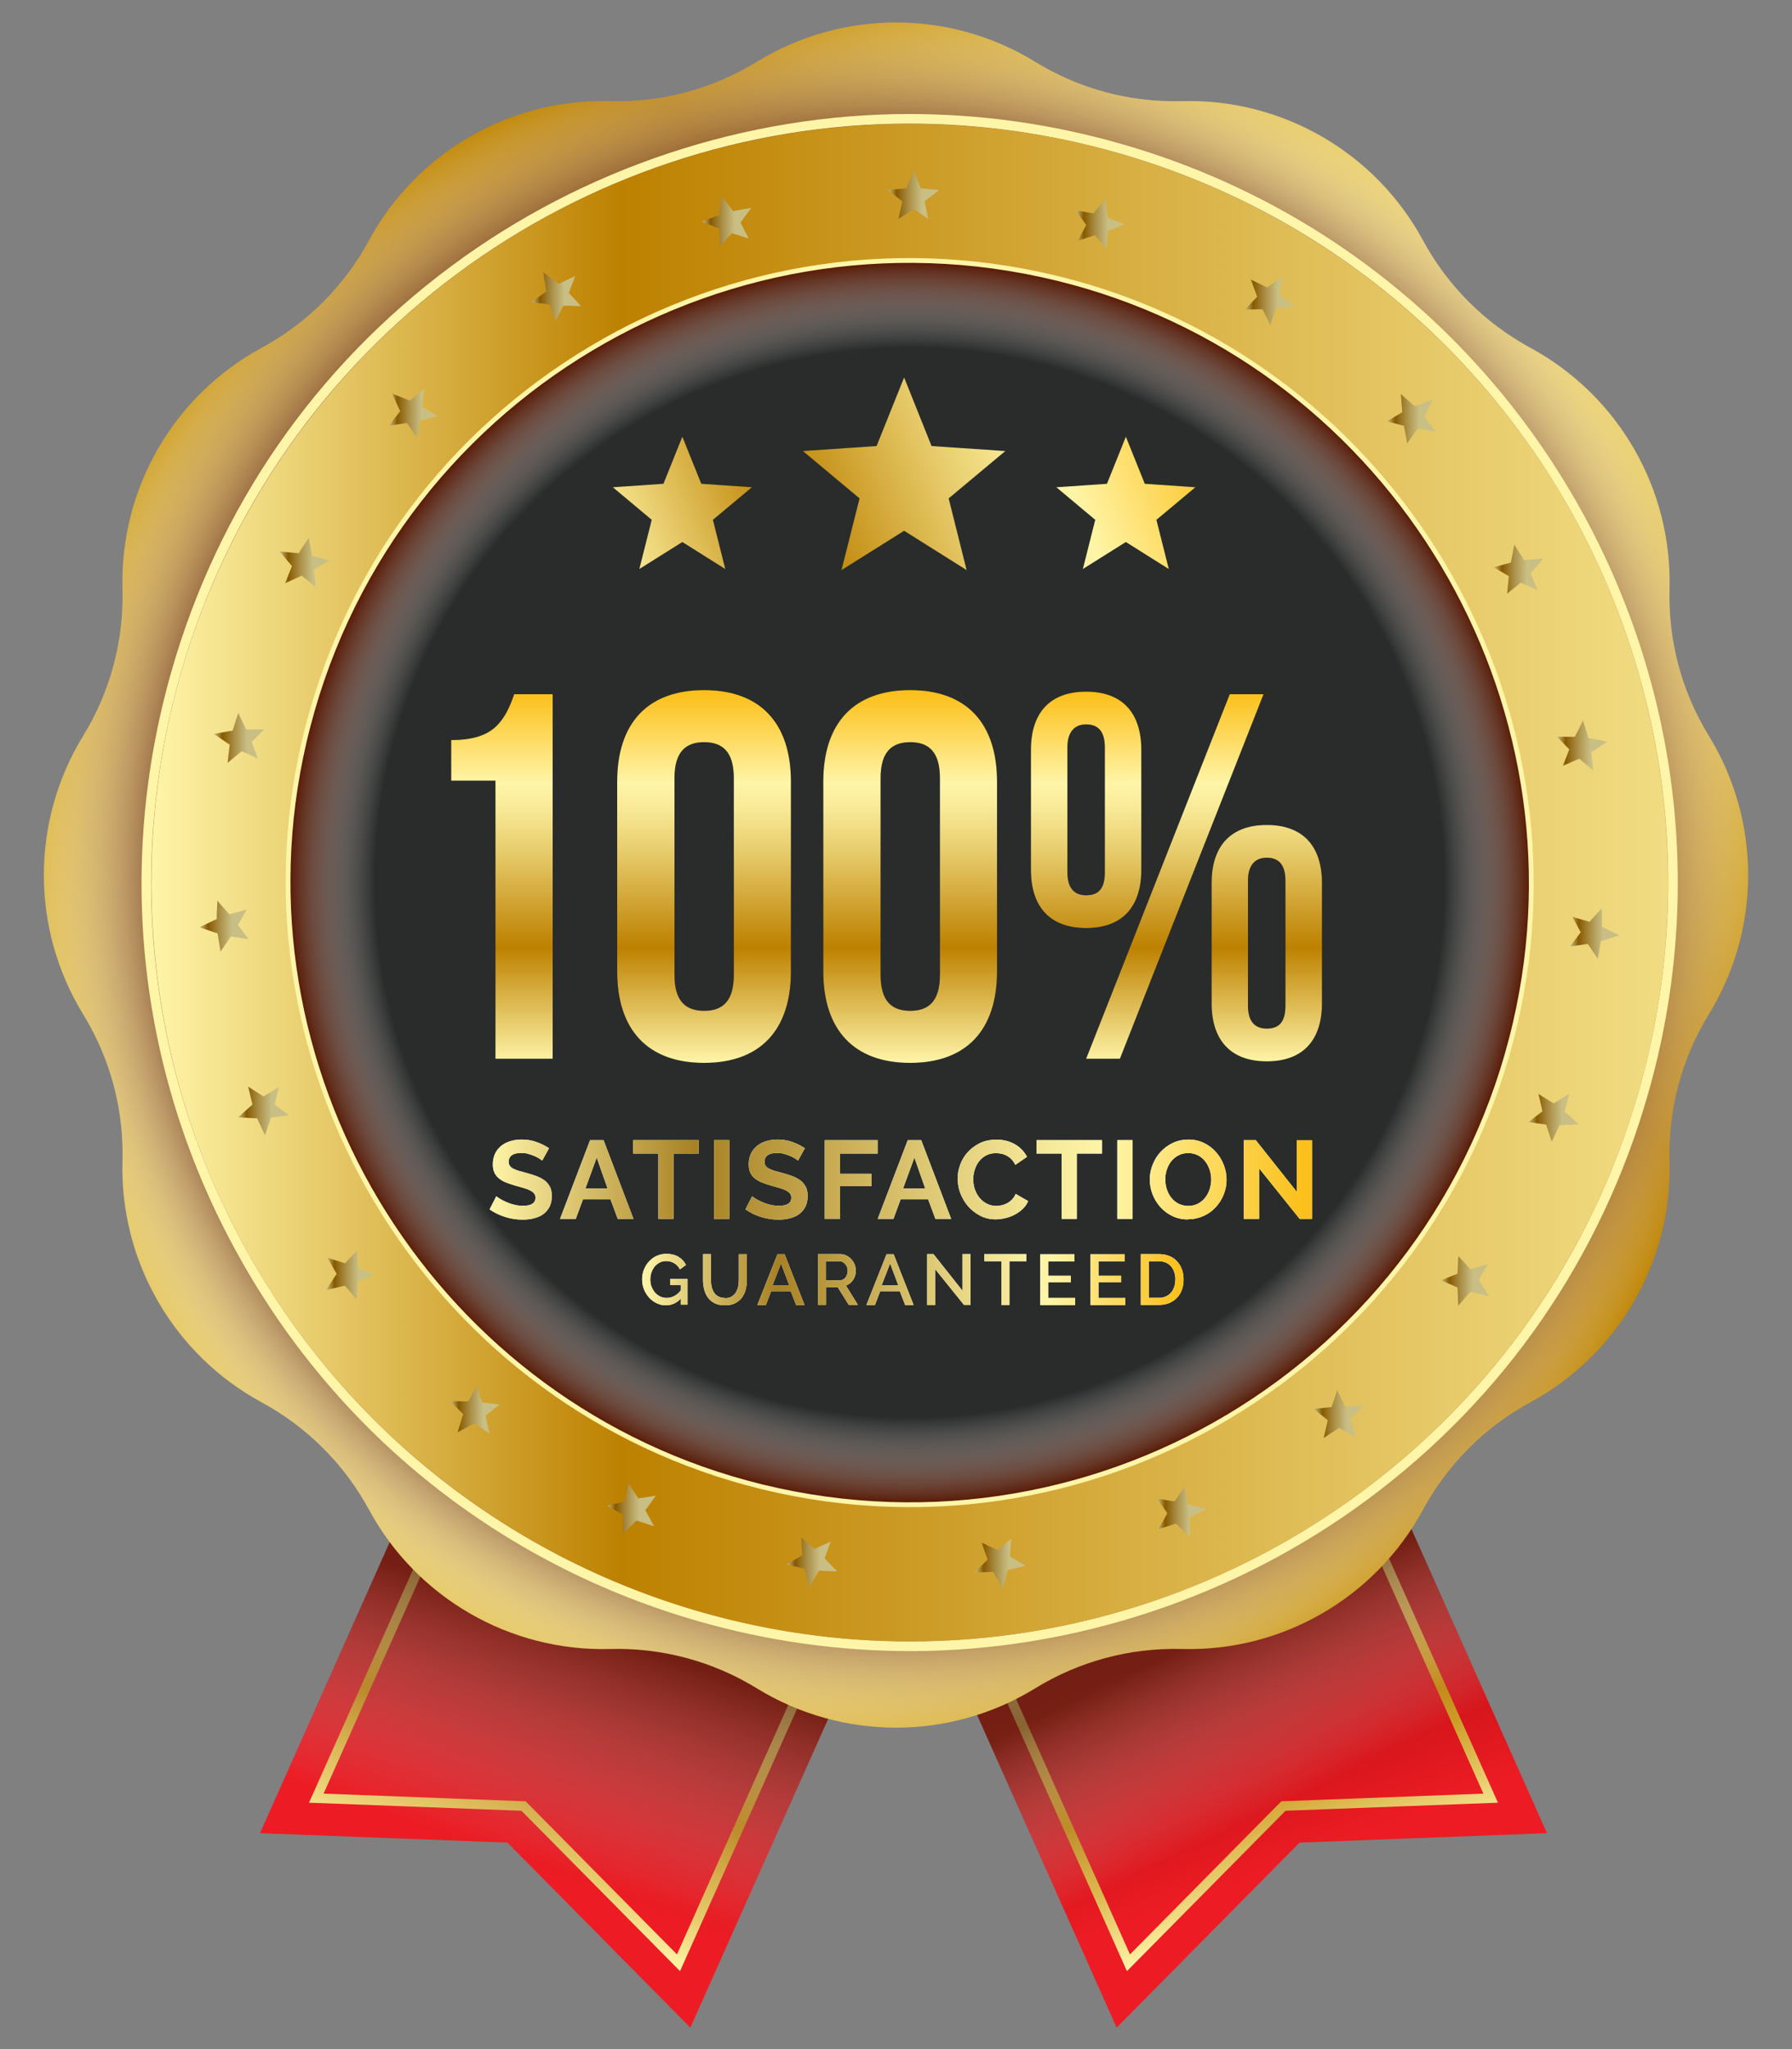 <?xml version="1.0" encoding="UTF-8"?>
<svg xmlns="http://www.w3.org/2000/svg" xmlns:xlink="http://www.w3.org/1999/xlink" viewBox="0 0 186.67 213.33">
  <rect x="0" y="0" width="186.67" height="213.33" fill="#808080" stroke="none"/>
  <defs>
    <style>
      .cls-1 {
        stroke: url(#radial-gradient-4);
        stroke-width: .5px;
      }

      .cls-1, .cls-2, .cls-3 {
        fill: none;
        stroke-miterlimit: 10;
      }

      .cls-4 {
        fill: url(#radial-gradient-2);
      }

      .cls-5 {
        fill: url(#radial-gradient);
      }

      .cls-5, .cls-6, .cls-7, .cls-8, .cls-9 {
        mix-blend-mode: multiply;
      }

      .cls-10 {
        fill: url(#linear-gradient-8);
      }

      .cls-11 {
        fill: url(#linear-gradient-7);
      }

      .cls-12 {
        fill: url(#linear-gradient-9);
      }

      .cls-13 {
        fill: url(#linear-gradient-4);
      }

      .cls-14 {
        fill: url(#New_Gradient_Swatch);
      }

      .cls-15 {
        fill: url(#linear-gradient);
      }

      .cls-16 {
        fill: #292c2b;
      }

      .cls-17 {
        isolation: isolate;
      }

      .cls-2 {
        stroke: url(#linear-gradient-2);
      }

      .cls-3 {
        stroke: url(#linear-gradient-5);
      }

      .cls-7 {
        fill: url(#linear-gradient-6);
      }

      .cls-7, .cls-8 {
        opacity: .63;
      }

      .cls-8 {
        fill: url(#linear-gradient-3);
      }

      .cls-18 {
        fill: #fff;
      }

      .cls-19 {
        fill: url(#linear-gradient-43);
      }

      .cls-20 {
        fill: url(#linear-gradient-40);
      }

      .cls-21 {
        fill: url(#linear-gradient-41);
      }

      .cls-22 {
        fill: url(#linear-gradient-42);
      }

      .cls-23 {
        fill: url(#linear-gradient-10);
      }

      .cls-24 {
        fill: url(#linear-gradient-11);
      }

      .cls-25 {
        fill: url(#linear-gradient-12);
      }

      .cls-26 {
        fill: url(#linear-gradient-13);
      }

      .cls-27 {
        fill: url(#linear-gradient-19);
      }

      .cls-28 {
        fill: url(#linear-gradient-14);
      }

      .cls-29 {
        fill: url(#linear-gradient-21);
      }

      .cls-30 {
        fill: url(#linear-gradient-20);
      }

      .cls-31 {
        fill: url(#linear-gradient-22);
      }

      .cls-32 {
        fill: url(#linear-gradient-23);
      }

      .cls-33 {
        fill: url(#linear-gradient-28);
      }

      .cls-34 {
        fill: url(#linear-gradient-25);
      }

      .cls-35 {
        fill: url(#linear-gradient-32);
      }

      .cls-36 {
        fill: url(#linear-gradient-31);
      }

      .cls-37 {
        fill: url(#linear-gradient-33);
      }

      .cls-38 {
        fill: url(#linear-gradient-30);
      }

      .cls-39 {
        fill: url(#linear-gradient-15);
      }

      .cls-40 {
        fill: url(#linear-gradient-16);
      }

      .cls-41 {
        fill: url(#linear-gradient-17);
      }

      .cls-42 {
        fill: url(#linear-gradient-18);
      }

      .cls-43 {
        fill: url(#linear-gradient-35);
      }

      .cls-44 {
        fill: url(#linear-gradient-34);
      }

      .cls-45 {
        fill: url(#linear-gradient-36);
      }

      .cls-46 {
        fill: url(#linear-gradient-38);
      }

      .cls-47 {
        fill: url(#linear-gradient-27);
      }

      .cls-48 {
        fill: url(#linear-gradient-24);
      }

      .cls-49 {
        fill: url(#linear-gradient-26);
      }

      .cls-50 {
        fill: url(#linear-gradient-29);
      }

      .cls-51 {
        fill: url(#linear-gradient-37);
      }

      .cls-52 {
        fill: url(#linear-gradient-39);
      }

      .cls-53 {
        fill: url(#New_Gradient_Swatch-3);
      }

      .cls-54 {
        fill: url(#New_Gradient_Swatch-2);
      }

      .cls-9 {
        fill: url(#radial-gradient-3);
      }
    </style>
    <linearGradient id="linear-gradient" x1="66.47" y1="160.72" x2="53.99" y2="194.01" gradientUnits="userSpaceOnUse">
      <stop offset="0" stop-color="#8a0000"/>
      <stop offset="1" stop-color="#ed1c24"/>
    </linearGradient>
    <linearGradient id="linear-gradient-2" x1="70.76" y1="149.44" x2="52.43" y2="198.32" gradientUnits="userSpaceOnUse">
      <stop offset="0" stop-color="#fbc01b"/>
      <stop offset=".25" stop-color="#fff5a8"/>
      <stop offset=".32" stop-color="#f8e996"/>
      <stop offset=".44" stop-color="#e6ca69"/>
      <stop offset=".61" stop-color="#ca9822"/>
      <stop offset=".69" stop-color="#bd8100"/>
      <stop offset="1" stop-color="#fff5a8"/>
    </linearGradient>
    <linearGradient id="linear-gradient-3" x1="54.8" y1="193.64" x2="62.71" y2="170.37" gradientUnits="userSpaceOnUse">
      <stop offset="0" stop-color="#fff" stop-opacity="0"/>
      <stop offset="1" stop-color="#582d19"/>
    </linearGradient>
    <linearGradient id="linear-gradient-4" x1="-1006.46" y1="160.72" x2="-1018.94" y2="194.01" gradientTransform="translate(-884.7) rotate(-180) scale(1 -1)" gradientUnits="userSpaceOnUse">
      <stop offset="0" stop-color="#8a0000"/>
      <stop offset=".34" stop-color="#ac0a0c"/>
      <stop offset="1" stop-color="#ed1c24"/>
    </linearGradient>
    <linearGradient id="linear-gradient-5" x1="117.47" y1="149.44" x2="135.8" y2="198.32" xlink:href="#linear-gradient-2"/>
    <linearGradient id="linear-gradient-6" x1="133.44" y1="187.9" x2="125.1" y2="170.78" xlink:href="#linear-gradient-3"/>
    <linearGradient id="linear-gradient-7" x1="171.46" y1="16.51" x2="8.38" y2="172.22" gradientUnits="userSpaceOnUse">
      <stop offset="0" stop-color="#fff5a8"/>
      <stop offset=".31" stop-color="#bd8100"/>
      <stop offset=".76" stop-color="#e0be58"/>
      <stop offset="1" stop-color="#f1dc83"/>
    </linearGradient>
    <radialGradient id="radial-gradient" cx="93.33" cy="91.11" fx="93.33" fy="91.11" r="88.77" gradientUnits="userSpaceOnUse">
      <stop offset=".83" stop-color="#571600"/>
      <stop offset="1" stop-color="#fff" stop-opacity="0"/>
    </radialGradient>
    <radialGradient id="radial-gradient-2" cx="94.75" cy="91.88" fx="94.75" fy="91.88" r="80.02" gradientUnits="userSpaceOnUse">
      <stop offset="0" stop-color="#fff5a8"/>
      <stop offset=".72" stop-color="#fff5a8"/>
    </radialGradient>
    <linearGradient id="linear-gradient-8" x1="15.75" y1="91.88" x2="173.78" y2="91.88" gradientTransform="translate(154.09 -26.03) rotate(72.59)" xlink:href="#linear-gradient-7"/>
    <radialGradient id="radial-gradient-3" cx="18.02" cy="-23.08" fx="18.02" fy="-23.08" r="64.75" gradientTransform="translate(71.58 109.78) rotate(14.36)" gradientUnits="userSpaceOnUse">
      <stop offset=".86" stop-color="#fff" stop-opacity="0"/>
      <stop offset="1" stop-color="#571600"/>
    </radialGradient>
    <radialGradient id="radial-gradient-4" cx="94.76" cy="91.88" fx="94.76" fy="91.88" r="65.01" xlink:href="#radial-gradient-2"/>
    <linearGradient id="linear-gradient-9" x1="159.21" y1="116.38" x2="164.47" y2="116.38" gradientUnits="userSpaceOnUse">
      <stop offset="0" stop-color="#c9bf85"/>
      <stop offset=".17" stop-color="#875900"/>
      <stop offset=".41" stop-color="#aa8f46"/>
      <stop offset=".59" stop-color="#c0b173"/>
      <stop offset=".67" stop-color="#c9bf85"/>
    </linearGradient>
    <linearGradient id="linear-gradient-10" x1="150.11" y1="133.36" x2="155.1" y2="133.36" xlink:href="#linear-gradient-9"/>
    <linearGradient id="linear-gradient-11" x1="136.87" y1="147.23" x2="142.03" y2="147.23" xlink:href="#linear-gradient-9"/>
    <linearGradient id="linear-gradient-12" x1="120.52" y1="157.41" x2="125.57" y2="157.41" xlink:href="#linear-gradient-9"/>
    <linearGradient id="linear-gradient-13" x1="101.56" y1="162.79" x2="106.83" y2="162.79" xlink:href="#linear-gradient-9"/>
    <linearGradient id="linear-gradient-14" x1="81.93" y1="162.66" x2="87.2" y2="162.66" xlink:href="#linear-gradient-9"/>
    <linearGradient id="linear-gradient-15" x1="63.25" y1="157.1" x2="68.31" y2="157.1" xlink:href="#linear-gradient-9"/>
    <linearGradient id="linear-gradient-16" x1="46.9" y1="146.76" x2="52.06" y2="146.76" xlink:href="#linear-gradient-9"/>
    <linearGradient id="linear-gradient-17" x1="33.98" y1="132.73" x2="38.99" y2="132.73" xlink:href="#linear-gradient-9"/>
    <linearGradient id="linear-gradient-18" x1="24.79" y1="115.65" x2="30.05" y2="115.65" xlink:href="#linear-gradient-9"/>
    <linearGradient id="linear-gradient-19" x1="20.78" y1="96.41" x2="25.89" y2="96.41" xlink:href="#linear-gradient-9"/>
    <linearGradient id="linear-gradient-20" x1="22.28" y1="76.84" x2="27.52" y2="76.84" xlink:href="#linear-gradient-9"/>
    <linearGradient id="linear-gradient-21" x1="29.13" y1="58.57" x2="34.31" y2="58.57" xlink:href="#linear-gradient-9"/>
    <linearGradient id="linear-gradient-22" x1="40.52" y1="43.01" x2="45.59" y2="43.01" xlink:href="#linear-gradient-9"/>
    <linearGradient id="linear-gradient-23" x1="55.37" y1="30.9" x2="60.52" y2="30.9" xlink:href="#linear-gradient-9"/>
    <linearGradient id="linear-gradient-24" x1="73.13" y1="23.03" x2="78.26" y2="23.03" xlink:href="#linear-gradient-9"/>
    <linearGradient id="linear-gradient-25" x1="92.5" y1="20.27" x2="97.82" y2="20.27" xlink:href="#linear-gradient-9"/>
    <linearGradient id="linear-gradient-26" x1="112.03" y1="23.28" x2="117.13" y2="23.28" xlink:href="#linear-gradient-9"/>
    <linearGradient id="linear-gradient-27" x1="129.68" y1="31.31" x2="134.84" y2="31.31" xlink:href="#linear-gradient-9"/>
    <linearGradient id="linear-gradient-28" x1="144.47" y1="43.58" x2="149.53" y2="43.58" xlink:href="#linear-gradient-9"/>
    <linearGradient id="linear-gradient-29" x1="155.57" y1="59.27" x2="160.76" y2="59.27" xlink:href="#linear-gradient-9"/>
    <linearGradient id="linear-gradient-30" x1="162.19" y1="77.61" x2="167.43" y2="77.61" xlink:href="#linear-gradient-9"/>
    <linearGradient id="linear-gradient-31" x1="163.56" y1="97.2" x2="168.69" y2="97.2" xlink:href="#linear-gradient-9"/>
    <linearGradient id="linear-gradient-32" x1="92.35" y1="110.66" x2="92.35" y2="71.85" gradientUnits="userSpaceOnUse">
      <stop offset="0" stop-color="#fff5a8"/>
      <stop offset=".31" stop-color="#bd8100"/>
      <stop offset=".39" stop-color="#ca9822"/>
      <stop offset=".56" stop-color="#e6ca69"/>
      <stop offset=".68" stop-color="#f8e996"/>
      <stop offset=".75" stop-color="#fff5a8"/>
      <stop offset=".99" stop-color="#fbc01b"/>
    </linearGradient>
    <linearGradient id="New_Gradient_Swatch" data-name="New Gradient Swatch" x1="123.6" y1="38.62" x2="65.14" y2="62.54" gradientUnits="userSpaceOnUse">
      <stop offset="0" stop-color="#fbc01b"/>
      <stop offset=".25" stop-color="#fff5a8"/>
      <stop offset=".32" stop-color="#f8e996"/>
      <stop offset=".44" stop-color="#e6ca69"/>
      <stop offset=".61" stop-color="#ca9822"/>
      <stop offset=".69" stop-color="#bd8100"/>
      <stop offset="1" stop-color="#fff5a8"/>
    </linearGradient>
    <linearGradient id="New_Gradient_Swatch-2" data-name="New Gradient Swatch" x1="127.7" y1="49.01" x2="69.24" y2="72.92" xlink:href="#New_Gradient_Swatch"/>
    <linearGradient id="New_Gradient_Swatch-3" data-name="New Gradient Swatch" x1="121.08" y1="32.82" x2="62.62" y2="56.73" xlink:href="#New_Gradient_Swatch"/>
    <linearGradient id="linear-gradient-33" x1="51.01" y1="122.82" x2="136.67" y2="122.82" gradientUnits="userSpaceOnUse">
      <stop offset="0" stop-color="#fff5a8"/>
      <stop offset=".25" stop-color="#a88123"/>
      <stop offset=".49" stop-color="#d6be69"/>
      <stop offset=".66" stop-color="#f3e696"/>
      <stop offset=".75" stop-color="#fff5a8"/>
      <stop offset=".99" stop-color="#fbc01b"/>
    </linearGradient>
    <linearGradient id="linear-gradient-34" x1="66.89" y1="133.22" x2="123.29" y2="133.22" xlink:href="#linear-gradient-33"/>
    <linearGradient id="linear-gradient-35" x1="66.89" y1="133.22" x2="123.29" y2="133.22" xlink:href="#linear-gradient-33"/>
    <linearGradient id="linear-gradient-36" x1="66.89" y1="133.22" x2="123.29" y2="133.22" xlink:href="#linear-gradient-33"/>
    <linearGradient id="linear-gradient-37" x1="66.89" y1="133.22" x2="123.29" y2="133.22" xlink:href="#linear-gradient-33"/>
    <linearGradient id="linear-gradient-38" x1="66.89" y1="133.22" x2="123.29" y2="133.22" xlink:href="#linear-gradient-33"/>
    <linearGradient id="linear-gradient-39" x1="66.89" y1="133.22" x2="123.29" y2="133.22" xlink:href="#linear-gradient-33"/>
    <linearGradient id="linear-gradient-40" x1="66.89" y1="133.22" x2="123.29" y2="133.22" xlink:href="#linear-gradient-33"/>
    <linearGradient id="linear-gradient-41" x1="66.89" y1="133.22" x2="123.29" y2="133.22" xlink:href="#linear-gradient-33"/>
    <linearGradient id="linear-gradient-42" x1="66.89" y1="133.22" x2="123.29" y2="133.22" xlink:href="#linear-gradient-33"/>
    <linearGradient id="linear-gradient-43" x1="66.89" y1="133.22" x2="123.29" y2="133.22" xlink:href="#linear-gradient-33"/>
  </defs>
  <g class="cls-17">
    <g id="OBJECTS">
      <g>
        <g>
          <polygon class="cls-15" points="71.91 211.1 95.48 158.31 50.64 138.06 27.08 190.86 52.86 191.84 71.91 211.1"/>
          <polygon class="cls-2" points="54.54 188.03 32.95 187.21 52.59 143.2 90.36 160.25 70.68 204.35 54.54 188.03"/>
          <polygon class="cls-8" points="71.91 211.1 95.48 158.31 50.64 138.06 27.08 190.86 52.86 191.84 71.91 211.1"/>
        </g>
        <g>
          <polygon class="cls-13" points="116.32 211.1 92.75 158.31 137.59 138.06 161.15 190.86 135.37 191.84 116.32 211.1"/>
          <polygon class="cls-3" points="97.87 160.25 135.64 143.2 155.28 187.21 133.69 188.03 117.55 204.35 97.87 160.25"/>
          <polygon class="cls-7" points="116.32 211.1 92.75 158.31 137.59 138.06 161.15 190.86 135.37 191.84 116.32 211.1"/>
        </g>
        <path class="cls-11" d="M107.84,6.44h0c4.58,2.82,9.89,4.24,15.27,4.09h0c10.44-.29,20.15,5.32,25.12,14.5h0c2.56,4.73,6.44,8.61,11.18,11.18h0c9.18,4.97,14.79,14.68,14.5,25.12h0c-.15,5.38,1.27,10.68,4.09,15.27h0c5.47,8.9,5.47,20.11,0,29.01h0c-2.82,4.58-4.24,9.89-4.09,15.27h0c.29,10.44-5.32,20.15-14.5,25.12h0c-4.73,2.56-8.61,6.44-11.18,11.18h0c-4.97,9.18-14.68,14.79-25.12,14.5h0c-5.38-.15-10.68,1.27-15.27,4.09h0c-8.9,5.47-20.11,5.47-29.01,0h0c-4.58-2.82-9.89-4.24-15.27-4.09h0c-10.44.29-20.15-5.32-25.12-14.5h0c-2.56-4.73-6.44-8.61-11.18-11.18h0c-9.18-4.97-14.79-14.68-14.5-25.12h0c.15-5.38-1.27-10.68-4.09-15.27h0c-5.47-8.9-5.47-20.11,0-29.01h0c2.82-4.58,4.24-9.89,4.09-15.27h0c-.29-10.44,5.32-20.15,14.5-25.12h0c4.73-2.56,8.61-6.44,11.18-11.18h0c4.97-9.18,14.68-14.79,25.12-14.5h0c5.38.15,10.68-1.27,15.27-4.09h0c8.9-5.47,20.11-5.47,29.01,0Z"/>
        <path class="cls-5" d="M107.84,6.44h0c4.58,2.82,9.89,4.24,15.27,4.09h0c10.44-.29,20.15,5.32,25.12,14.5h0c2.56,4.73,6.44,8.61,11.18,11.18h0c9.18,4.97,14.79,14.68,14.5,25.12h0c-.15,5.38,1.27,10.68,4.09,15.27h0c5.47,8.9,5.47,20.11,0,29.01h0c-2.82,4.58-4.24,9.89-4.09,15.27h0c.29,10.44-5.32,20.15-14.5,25.12h0c-4.73,2.56-8.61,6.44-11.18,11.18h0c-4.97,9.18-14.68,14.79-25.12,14.5h0c-5.38-.15-10.68,1.27-15.27,4.09h0c-8.9,5.47-20.11,5.47-29.01,0h0c-4.58-2.82-9.89-4.24-15.27-4.09h0c-10.44.29-20.15-5.32-25.12-14.5h0c-2.56-4.73-6.44-8.61-11.18-11.18h0c-9.18-4.97-14.79-14.68-14.5-25.12h0c.15-5.38-1.27-10.68-4.09-15.27h0c-5.47-8.9-5.47-20.11,0-29.01h0c2.82-4.58,4.24-9.89,4.09-15.27h0c-.29-10.44,5.32-20.15,14.5-25.12h0c4.73-2.56,8.61-6.44,11.18-11.18h0c4.97-9.18,14.68-14.79,25.12-14.5h0c5.38.15,10.68-1.27,15.27-4.09h0c8.9-5.47,20.11-5.47,29.01,0Z"/>
        <path class="cls-4" d="M94.72,12.87c7.19,0,14.5.99,21.75,3.06,41.95,11.99,66.23,55.72,54.24,97.67-9.92,34.69-41.54,57.3-75.91,57.3-7.19,0-14.5-.99-21.75-3.06C31.1,155.84,6.82,112.12,18.81,70.17,28.73,35.48,60.36,12.87,94.72,12.87M94.73,11.87h0c-17.03,0-33.98,5.63-47.72,15.84-14.2,10.55-24.28,25.14-29.15,42.18-5.87,20.54-3.4,42.15,6.98,60.83,10.37,18.68,27.4,32.2,47.94,38.08,7.2,2.06,14.61,3.1,22.03,3.1,17.03,0,33.98-5.63,47.72-15.84,14.2-10.55,24.28-25.14,29.15-42.19,12.13-42.41-12.51-86.78-54.92-98.9-7.2-2.06-14.61-3.1-22.02-3.1h0Z"/>
        <circle class="cls-10" cx="94.76" cy="91.88" r="78.99" transform="translate(-21.26 154.82) rotate(-72.59)"/>
        <path class="cls-16" d="M159.4,91.65c0,2.65-.14,5.28-.44,7.85-.34,2.89-.87,5.73-1.59,8.5-.3,1.19-.64,2.36-1.01,3.52h0c-.68,2.16-1.48,4.27-2.38,6.32-1.96,4.46-4.4,8.65-7.26,12.51-2.43,3.28-5.16,6.32-8.16,9.07-11.46,10.57-26.75,17.04-43.56,17.1-16.83.06-32.19-6.31-43.72-16.82-2.97-2.7-5.68-5.66-8.1-8.87-4.53-5.98-8.03-12.77-10.26-20.11-1.04-3.43-1.81-6.98-2.28-10.62-.33-2.61-.51-5.28-.52-7.98-.13-35.7,28.71-64.74,64.41-64.87,35.69-.13,64.74,28.7,64.87,64.41Z"/>
        <path class="cls-9" d="M157.84,106.53c-8.32,35.79-44.65,57.48-80.11,47.84-33.41-9.09-53.9-43.39-46.05-77.12,8.32-35.79,44.65-57.48,80.11-47.84,33.41,9.09,53.9,43.39,46.05,77.12Z"/>
        <path class="cls-1" d="M157.84,106.53c-8.32,35.79-44.65,57.48-80.11,47.84-33.41-9.09-53.9-43.39-46.05-77.12,8.32-35.79,44.65-57.48,80.11-47.84,33.41,9.09,53.9,43.39,46.05,77.12Z"/>
        <g class="cls-6">
          <path class="cls-12" d="M161.65,118.89c-.14-.43-.28-.86-.42-1.29l-.17-.52s-1.41-.19-1.85-.26c.34-.26.69-.52,1.02-.78l.44-.34-.12-.55c-.09-.42-.19-.84-.29-1.25.37.23,1.59.98,1.59.98l.47-.29c.38-.24.76-.48,1.14-.72-.11.45-.22.9-.34,1.33l-.14.52.4.36c.36.32.72.65,1.08.98-.49.02-.97.05-1.46.06l-.54.02-.23.49c-.19.41-.39.83-.59,1.24Z"/>
          <path class="cls-23" d="M151.9,135.94c-.01-.45-.03-.9-.05-1.35l-.03-.55s-1.31-.57-1.71-.75c.4-.15.8-.31,1.19-.47l.52-.21.03-.56c.02-.43.04-.85.06-1.28.3.32,1.26,1.37,1.26,1.37l.53-.15c.43-.12.86-.25,1.29-.39-.23.4-.46.8-.68,1.19l-.27.47.29.46c.26.41.52.82.78,1.23-.48-.11-.95-.22-1.42-.33l-.53-.13-.35.41c-.3.34-.6.69-.91,1.04Z"/>
          <path class="cls-24" d="M137.88,149.71c.11-.44.21-.88.31-1.32l.12-.53s-1.11-.9-1.44-1.18c.43-.04.85-.08,1.28-.13l.56-.06.18-.53c.14-.4.27-.81.4-1.22.2.39.84,1.66.84,1.66h.55c.45,0,.9-.01,1.35-.02-.33.33-.66.65-.98.96l-.39.38.16.52c.14.46.28.93.41,1.4-.43-.23-.86-.47-1.27-.71l-.47-.27-.45.3c-.38.25-.76.5-1.15.75Z"/>
          <path class="cls-25" d="M123.93,160.02c-.35-.34-.7-.68-1.04-1.02l-.38-.38-.51.17c-.43.14-.87.28-1.31.41.22-.39.44-.79.65-1.18l.26-.48s-.82-1.17-1.07-1.53c.42.08.84.15,1.27.22l.55.09.32-.46c.24-.35.48-.71.72-1.07.09.43.36,1.83.36,1.83l.53.14c.43.12.87.23,1.31.34-.4.23-.81.45-1.2.66l-.48.26v.54c.02.48.03.97.04,1.46Z"/>
          <path class="cls-26" d="M104.46,165.38c-.25-.42-.49-.85-.73-1.26l-.27-.47-.54.02c-.45.02-.91.03-1.37.04.32-.32.64-.64.95-.96l.38-.39s-.48-1.34-.62-1.76c.38.19.77.37,1.16.55l.51.23.43-.36c.33-.27.65-.55.98-.83-.03.44-.14,1.86-.14,1.86l.47.28c.38.23.77.46,1.17.68-.45.11-.9.22-1.34.32l-.53.12-.13.52c-.12.47-.24.94-.37,1.41Z"/>
          <path class="cls-28" d="M84.28,165.26c-.12-.47-.24-.95-.35-1.41l-.13-.53-.53-.12c-.44-.1-.89-.21-1.34-.33.4-.22.79-.44,1.18-.67l.47-.28s-.1-1.42-.12-1.86c.32.29.64.57.97.84l.43.36.51-.23c.39-.17.78-.35,1.17-.54-.15.41-.64,1.75-.64,1.75l.38.4c.31.33.62.65.94.97-.46-.02-.92-.04-1.37-.06l-.54-.03-.27.47c-.24.42-.49.84-.74,1.26Z"/>
          <path class="cls-39" d="M64.87,159.71c0-.49.02-.98.04-1.46l.02-.54-.47-.26c-.4-.22-.8-.44-1.2-.68.44-.11.88-.22,1.31-.33l.53-.14s.29-1.4.38-1.83c.23.36.47.72.71,1.07l.31.46.55-.08c.42-.06.85-.13,1.27-.21-.25.36-1.09,1.52-1.09,1.52l.26.48c.21.4.42.79.64,1.19-.44-.14-.88-.28-1.31-.43l-.51-.17-.39.38c-.34.34-.69.68-1.05,1.01Z"/>
          <path class="cls-40" d="M51.01,149.26c-.39-.25-.77-.51-1.14-.77l-.45-.31-.48.26c-.42.23-.85.46-1.28.69.14-.47.29-.93.43-1.39l.16-.52-.39-.38c-.32-.32-.65-.65-.97-.98.45.02.9.03,1.35.04h.55s.66-1.26.86-1.64c.13.41.25.82.39,1.22l.17.53.56.07c.42.05.85.1,1.27.15-.34.28-1.46,1.16-1.46,1.16l.12.54c.09.44.19.88.3,1.32Z"/>
          <path class="cls-41" d="M37.17,135.32c-.3-.35-.6-.7-.89-1.05l-.35-.41-.53.12c-.47.11-.94.21-1.42.32.26-.41.53-.82.79-1.22l.3-.45-.27-.47c-.23-.39-.45-.79-.67-1.2.43.14.86.27,1.29.4l.52.16s.97-1.04,1.28-1.36c.01.43.02.86.04,1.28l.02.56.52.22c.39.17.79.33,1.19.48-.4.17-1.72.73-1.72.73l-.03.55c-.03.45-.05.9-.07,1.35Z"/>
          <path class="cls-42" d="M27.59,118.17c-.2-.42-.39-.83-.58-1.25l-.22-.49-.54-.02c-.48-.02-.97-.05-1.45-.08.36-.33.73-.65,1.09-.97l.41-.36-.13-.53c-.11-.44-.22-.89-.32-1.34.38.25.76.49,1.14.73l.46.29s1.22-.74,1.6-.97c-.11.42-.21.83-.3,1.25l-.13.55.44.35c.34.26.67.53,1.02.79-.44.06-1.85.24-1.85.24l-.18.52c-.15.42-.29.85-.43,1.28Z"/>
          <path class="cls-27" d="M22.97,99.07c-.08-.45-.15-.91-.22-1.36l-.08-.53-.51-.17c-.46-.15-.92-.31-1.38-.47.44-.22.88-.43,1.31-.63l.49-.23v-.54c.03-.45.04-.91.06-1.37.3.34.59.68.89,1.01l.37.41s1.37-.38,1.8-.5c-.21.37-.42.74-.63,1.12l-.27.49.33.45c.25.34.5.69.76,1.03-.43-.06-1.85-.27-1.85-.27l-.31.45c-.26.37-.51.74-.76,1.12Z"/>
          <path class="cls-30" d="M23.71,79.44c.05-.46.1-.91.15-1.37l.07-.54-.45-.3c-.4-.27-.8-.54-1.2-.82.48-.09.96-.18,1.43-.26l.53-.09.16-.52c.13-.43.27-.87.42-1.31.19.41.39.82.59,1.22l.24.49s1.43,0,1.87,0c-.31.3-.61.6-.91.91l-.39.4.19.52c.15.4.3.8.46,1.2-.4-.18-1.7-.76-1.7-.76l-.42.35c-.35.28-.69.58-1.04.87Z"/>
          <path class="cls-29" d="M31.43,59.94l-.5.22c-.41.18-.82.37-1.23.56.17-.43.34-.86.51-1.28l.21-.5-.35-.41c-.31-.37-.63-.74-.94-1.12.49.04.97.09,1.45.14l.54.05.29-.46c.25-.38.5-.77.76-1.15.08.45.16.89.24,1.33l.1.54s1.37.38,1.8.51c-.38.21-.75.42-1.12.63l-.48.28.05.56c.04.43.07.85.12,1.28-.34-.28-1.44-1.19-1.44-1.19Z"/>
          <path class="cls-31" d="M42.39,44.04l-.54.08c-.44.06-.89.13-1.34.21.28-.37.56-.73.84-1.09l.34-.43-.23-.49c-.2-.44-.4-.88-.6-1.33.46.17.91.35,1.36.53l.5.2.41-.36c.34-.3.69-.6,1.04-.9-.05.45-.09.9-.13,1.35l-.05.55s1.22.74,1.59.97c-.42.1-.83.2-1.25.3l-.54.14-.11.55c-.08.42-.16.84-.23,1.26-.25-.36-1.06-1.53-1.06-1.53Z"/>
          <path class="cls-32" d="M57.25,31.7l-.54-.07c-.44-.06-.89-.11-1.34-.16.37-.28.74-.55,1.1-.82l.44-.32-.09-.53c-.08-.47-.15-.95-.22-1.44.4.29.78.58,1.17.87l.43.33.49-.24c.41-.2.82-.39,1.24-.59-.17.42-.33.84-.49,1.26l-.19.51s.97,1.04,1.27,1.37c-.43-.02-.86-.03-1.28-.04h-.56s-.25.49-.25.49c-.19.38-.38.77-.56,1.15-.15-.41-.61-1.76-.61-1.76Z"/>
          <path class="cls-48" d="M74.88,23.8l-.5-.21c-.41-.18-.83-.35-1.25-.52.43-.17.86-.34,1.28-.49l.51-.19.06-.54c.05-.48.11-.96.17-1.45.3.39.6.77.89,1.15l.33.43.53-.1c.45-.08.9-.16,1.36-.23-.27.36-.54.72-.81,1.08l-.32.44s.66,1.27.86,1.66c-.41-.13-.81-.26-1.22-.39l-.54-.16-.38.41c-.29.32-.57.64-.85.96-.03-.44-.11-1.86-.11-1.86Z"/>
          <path class="cls-34" d="M96.69,22.79c-.35-.24-.71-.47-1.07-.7l-.47-.3-.48.3c-.36.23-.72.46-1.08.69.09-.43.4-1.82.4-1.82l-.43-.34c-.35-.28-.7-.56-1.06-.84.46-.05.92-.09,1.37-.13l.54-.05.2-.5c.18-.45.37-.89.56-1.34.19.45.37.9.54,1.35l.2.5.54.05c.45.04.91.09,1.37.14-.36.27-.72.55-1.07.82l-.43.34s.29,1.4.37,1.83Z"/>
          <path class="cls-49" d="M114.05,24.49s-1.37.44-1.77.57c.2-.38.87-1.64.87-1.64,0,0-.85-1.17-1.11-1.53l1.89.33.33-.42c.3-.38.6-.77.9-1.15.06.49.11.97.16,1.46l.05.53,1.78.72c-.42.17-.84.34-1.25.5l-.51.21s-.1,1.42-.13,1.85c-.27-.32-1.2-1.43-1.2-1.43Z"/>
          <path class="cls-47" d="M132.32,33.86c-.18-.39-.36-.78-.55-1.16l-.25-.5h-.56c-.43.01-.85.02-1.28.04.3-.32,1.28-1.35,1.28-1.35l-.19-.52c-.15-.42-.31-.84-.48-1.27.42.2.83.4,1.24.6l.48.24.43-.32c.39-.29.78-.57,1.18-.86-.08.48-.15.96-.24,1.44l-.09.53.43.32c.37.27.73.55,1.1.83-.45.04-.9.09-1.34.15l-.54.07s-.48,1.34-.63,1.76Z"/>
          <path class="cls-33" d="M146.57,46.14c-.07-.42-.14-.85-.22-1.26l-.1-.55-.54-.14c-.41-.11-.83-.22-1.24-.32.38-.23,1.6-.95,1.6-.95l-.04-.55c-.03-.45-.07-.9-.11-1.35.35.3.69.61,1.03.91l.4.36.51-.19c.45-.17.91-.34,1.37-.51-.2.44-.41.88-.62,1.32l-.23.49.33.43c.28.36.55.73.83,1.1-.45-.08-.89-.15-1.33-.22l-.54-.08s-.82,1.16-1.08,1.52Z"/>
          <path class="cls-50" d="M156.99,61.82c.05-.43.09-.85.13-1.28l.05-.56-.48-.28c-.37-.22-.74-.43-1.11-.64.42-.12,1.8-.49,1.8-.49l.11-.54c.09-.44.17-.88.25-1.33.25.39.5.77.74,1.16l.29.46.54-.05c.48-.04.96-.08,1.45-.12-.32.37-.63.74-.95,1.11l-.36.41.2.5c.17.42.34.85.5,1.28-.41-.2-.82-.39-1.22-.57l-.5-.23s-1.11.9-1.45,1.17Z"/>
          <path class="cls-38" d="M165.96,80.22c-.34-.3-.68-.59-1.03-.88l-.42-.35s-1.31.57-1.71.74c.16-.4.32-.8.47-1.19l.2-.52-.39-.4c-.29-.31-.59-.61-.9-.92.44,0,1.87.01,1.87.01l.25-.49c.2-.4.4-.8.6-1.21.14.44.28.88.41,1.31l.15.52.53.1c.47.09.95.18,1.43.27-.41.28-.81.55-1.21.81l-.45.3.06.54c.05.45.1.91.14,1.37Z"/>
          <path class="cls-36" d="M166.46,99.86c-.25-.38-.5-.76-.75-1.13l-.31-.45s-1.41.19-1.85.25c.26-.34.52-.68.78-1.02l.33-.45-.26-.49c-.2-.38-.41-.75-.62-1.12.42.12,1.79.52,1.79.52l.37-.4c.3-.33.61-.66.91-1,.02.46.03.92.03,1.38v.54s.49.24.49.24c.43.21.87.43,1.3.65-.47.15-.93.3-1.39.45l-.52.16-.09.53c-.07.45-.15.9-.24,1.35Z"/>
        </g>
        <g>
          <g>
            <path d="M47,77.05c2.33,0,3.74-.54,4.66-1.41.92-.87,1.46-2.06,1.9-3.36h4.01v37.95h-5.96v-28.95h-4.61v-4.23Z"/>
            <path d="M64.29,81.39c0-6.13,3.2-9.54,9.05-9.54s9.05,3.42,9.05,9.54v19.73c0,6.13-3.2,9.54-9.05,9.54s-9.05-3.42-9.05-9.54v-19.73ZM70.26,101.5c0,2.77,1.19,3.74,3.09,3.74s3.09-.98,3.09-3.74v-20.49c0-2.76-1.19-3.74-3.09-3.74s-3.09.98-3.09,3.74v20.49Z"/>
            <path d="M85.76,81.39c0-6.13,3.2-9.54,9.05-9.54s9.05,3.42,9.05,9.54v19.73c0,6.13-3.2,9.54-9.05,9.54s-9.05-3.42-9.05-9.54v-19.73ZM91.73,101.5c0,2.77,1.19,3.74,3.09,3.74s3.09-.98,3.09-3.74v-20.49c0-2.76-1.19-3.74-3.09-3.74s-3.09.98-3.09,3.74v20.49Z"/>
            <path d="M107.39,78.08c0-3.9,2.01-6.07,5.75-6.07s5.75,2.17,5.75,6.07v12.47c0,3.9-2.01,6.07-5.75,6.07s-5.75-2.17-5.75-6.07v-12.47ZM111.19,90.82c0,1.57.65,2.39,1.95,2.39s1.95-.7,1.95-2.39v-13.01c0-1.68-.71-2.39-1.95-2.39s-1.95.81-1.95,2.39v13.01ZM128.1,72.28h3.52l-14.96,37.95h-3.52l14.96-37.95ZM126.21,91.96c0-3.9,2.01-6.07,5.75-6.07s5.75,2.17,5.75,6.07v12.47c0,3.9-2.01,6.07-5.75,6.07s-5.75-2.17-5.75-6.07v-12.47ZM130,104.7c0,1.57.65,2.39,1.95,2.39s1.95-.7,1.95-2.39v-13.01c0-1.68-.71-2.39-1.95-2.39s-1.95.81-1.95,2.39v13.01Z"/>
          </g>
          <g>
            <path class="cls-35" d="M47,77.05c2.33,0,3.74-.54,4.66-1.41.92-.87,1.46-2.06,1.9-3.36h4.01v37.95h-5.96v-28.95h-4.61v-4.23Z"/>
            <path class="cls-35" d="M64.29,81.39c0-6.13,3.2-9.54,9.05-9.54s9.05,3.42,9.05,9.54v19.73c0,6.13-3.2,9.54-9.05,9.54s-9.05-3.42-9.05-9.54v-19.73ZM70.26,101.5c0,2.77,1.19,3.74,3.09,3.74s3.09-.98,3.09-3.74v-20.49c0-2.76-1.19-3.74-3.09-3.74s-3.09.98-3.09,3.74v20.49Z"/>
            <path class="cls-35" d="M85.76,81.39c0-6.13,3.2-9.54,9.05-9.54s9.05,3.42,9.05,9.54v19.73c0,6.13-3.2,9.54-9.05,9.54s-9.05-3.42-9.05-9.54v-19.73ZM91.73,101.5c0,2.77,1.19,3.74,3.09,3.74s3.09-.98,3.09-3.74v-20.49c0-2.76-1.19-3.74-3.09-3.74s-3.09.98-3.09,3.74v20.49Z"/>
            <path class="cls-35" d="M107.39,78.08c0-3.9,2.01-6.07,5.75-6.07s5.75,2.17,5.75,6.07v12.47c0,3.9-2.01,6.07-5.75,6.07s-5.75-2.17-5.75-6.07v-12.47ZM111.19,90.82c0,1.57.65,2.39,1.95,2.39s1.95-.7,1.95-2.39v-13.01c0-1.68-.71-2.39-1.95-2.39s-1.95.81-1.95,2.39v13.01ZM128.1,72.28h3.52l-14.96,37.95h-3.52l14.96-37.95ZM126.21,91.96c0-3.9,2.01-6.07,5.75-6.07s5.75,2.17,5.75,6.07v12.47c0,3.9-2.01,6.07-5.75,6.07s-5.75-2.17-5.75-6.07v-12.47ZM130,104.7c0,1.57.65,2.39,1.95,2.39s1.95-.7,1.95-2.39v-13.01c0-1.68-.71-2.39-1.95-2.39s-1.95.81-1.95,2.39v13.01Z"/>
          </g>
        </g>
        <g>
          <polygon class="cls-14" points="94.18 55.26 87.66 59.35 89.54 51.89 83.64 46.96 91.31 46.44 94.18 39.3 97.04 46.44 104.72 46.96 98.82 51.89 100.69 59.35 94.18 55.26"/>
          <g>
            <polygon class="cls-54" points="117.28 56.43 112.8 59.24 114.09 54.12 110.04 50.73 115.31 50.37 117.28 45.47 119.25 50.37 124.52 50.73 120.46 54.12 121.75 59.24 117.28 56.43"/>
            <polygon class="cls-53" points="71.08 56.43 66.6 59.24 67.89 54.12 63.84 50.73 69.11 50.37 71.08 45.47 73.05 50.37 78.32 50.73 74.26 54.12 75.55 59.24 71.08 56.43"/>
          </g>
        </g>
        <g>
          <g>
            <path class="cls-18" d="M56.49,120.85c-.05-.05-.15-.13-.29-.22-.14-.09-.32-.18-.52-.27s-.43-.16-.66-.23-.48-.09-.73-.09c-.44,0-.77.08-.98.24-.22.16-.32.39-.32.68,0,.17.04.31.12.42.08.11.2.21.35.29.15.08.35.16.58.23.24.07.51.14.81.22.4.11.76.22,1.09.35s.6.28.83.46c.23.19.4.41.53.66s.18.58.18.95c0,.44-.08.81-.25,1.13-.17.31-.39.56-.67.76s-.6.33-.97.42-.75.13-1.15.13c-.62,0-1.22-.09-1.82-.28-.6-.19-1.14-.45-1.62-.79l.7-1.37c.07.07.19.16.38.27.18.11.39.22.64.33.25.11.52.21.82.28.3.08.61.12.92.12.88,0,1.32-.28,1.32-.84,0-.18-.05-.33-.15-.45-.1-.12-.24-.23-.43-.32s-.41-.18-.67-.25c-.26-.08-.55-.16-.88-.25-.39-.11-.73-.23-1.02-.35-.29-.13-.53-.28-.72-.45-.19-.17-.34-.37-.43-.6-.1-.23-.14-.5-.14-.81,0-.42.08-.78.23-1.11.15-.32.37-.59.64-.81.27-.22.59-.38.95-.49.36-.11.75-.17,1.17-.17.58,0,1.11.09,1.59.27.49.18.91.39,1.27.64l-.71,1.29Z"/>
            <path class="cls-18" d="M61.46,118.7h1.41l3.12,8.2h-1.64l-.76-2.04h-2.86l-.75,2.04h-1.64l3.13-8.2ZM63.29,123.74l-1.13-3.22-1.18,3.22h2.31Z"/>
            <path class="cls-18" d="M72.78,120.1h-2.62v6.8h-1.58v-6.8h-2.62v-1.4h6.82v1.4Z"/>
            <path class="cls-18" d="M74.38,126.9v-8.2h1.59v8.2h-1.59Z"/>
            <path class="cls-18" d="M83.14,120.85c-.05-.05-.15-.13-.29-.22-.14-.09-.32-.18-.52-.27s-.43-.16-.66-.23-.48-.09-.73-.09c-.44,0-.77.08-.98.24-.22.16-.32.39-.32.68,0,.17.04.31.12.42.08.11.2.21.35.29.15.08.35.16.58.23.24.07.51.14.81.22.4.11.76.22,1.09.35s.6.28.83.46c.23.19.4.41.53.66s.18.58.18.95c0,.44-.08.81-.25,1.13-.17.31-.39.56-.67.76s-.6.33-.97.42-.75.13-1.15.13c-.62,0-1.22-.09-1.82-.28-.6-.19-1.14-.45-1.62-.79l.7-1.37c.07.07.19.16.38.27.18.11.39.22.64.33.25.11.52.21.82.28.3.08.61.12.92.12.88,0,1.32-.28,1.32-.84,0-.18-.05-.33-.15-.45-.1-.12-.24-.23-.43-.32s-.41-.18-.67-.25c-.26-.08-.55-.16-.88-.25-.39-.11-.73-.23-1.02-.35-.29-.13-.53-.28-.72-.45-.19-.17-.34-.37-.43-.6-.1-.23-.14-.5-.14-.81,0-.42.08-.78.23-1.11.15-.32.37-.59.64-.81.27-.22.59-.38.95-.49.36-.11.75-.17,1.17-.17.58,0,1.11.09,1.59.27.49.18.91.39,1.27.64l-.71,1.29Z"/>
            <path class="cls-18" d="M85.91,126.9v-8.2h5.51v1.4h-3.91v2.11h3.26v1.29h-3.26v3.39h-1.59Z"/>
            <path class="cls-18" d="M94.55,118.7h1.41l3.12,8.2h-1.64l-.76-2.04h-2.86l-.75,2.04h-1.64l3.13-8.2ZM96.38,123.74l-1.13-3.22-1.18,3.22h2.31Z"/>
            <path class="cls-18" d="M99.75,122.74c0-.5.09-.99.27-1.48s.44-.93.79-1.31.77-.7,1.27-.94c.5-.24,1.07-.36,1.71-.36.75,0,1.41.17,1.96.5.55.33.96.76,1.23,1.29l-1.22.84c-.11-.23-.24-.42-.39-.58-.15-.16-.32-.28-.5-.38-.18-.09-.36-.16-.55-.2-.19-.04-.38-.06-.57-.06-.4,0-.75.08-1.04.24-.3.16-.54.37-.74.63s-.34.55-.44.88c-.1.33-.15.65-.15.98,0,.36.06.71.17,1.04.12.33.28.63.49.88.21.25.47.46.76.61.3.15.62.23.98.23.19,0,.38-.02.58-.07.2-.05.39-.12.57-.22.18-.1.35-.23.5-.39.15-.16.28-.35.37-.57l1.3.75c-.13.31-.32.58-.56.81-.24.23-.52.43-.82.59-.3.16-.63.29-.98.37-.35.08-.68.13-1.02.13-.58,0-1.12-.12-1.6-.37-.49-.25-.9-.57-1.25-.96-.35-.4-.62-.85-.82-1.35s-.29-1.02-.29-1.54Z"/>
            <path class="cls-18" d="M114.79,120.1h-2.62v6.8h-1.58v-6.8h-2.62v-1.4h6.82v1.4Z"/>
            <path class="cls-18" d="M116.39,126.9v-8.2h1.59v8.2h-1.59Z"/>
            <path class="cls-18" d="M123.76,126.96c-.6,0-1.15-.12-1.63-.35-.49-.23-.91-.55-1.26-.94-.35-.39-.62-.83-.81-1.33-.19-.5-.29-1.01-.29-1.54s.1-1.07.31-1.57c.2-.5.48-.94.84-1.33.36-.38.78-.69,1.28-.92.49-.23,1.03-.34,1.6-.34s1.13.12,1.62.36c.49.24.91.56,1.25.95.35.39.62.84.81,1.34.19.5.29,1.01.29,1.52,0,.55-.1,1.07-.3,1.56-.2.5-.48.94-.83,1.32-.35.38-.78.69-1.27.91s-1.03.34-1.6.34ZM121.39,122.8c0,.35.05.7.16,1.03s.26.62.47.88.45.46.75.61c.3.15.63.23,1.01.23s.72-.08,1.02-.24c.3-.16.55-.37.75-.63.2-.26.36-.56.46-.88s.16-.66.16-1-.06-.7-.17-1.03c-.11-.33-.27-.62-.47-.88-.2-.25-.46-.46-.75-.61-.3-.15-.63-.23-1-.23s-.73.08-1.03.24c-.3.16-.55.37-.75.62s-.35.55-.46.88c-.1.33-.16.66-.16,1Z"/>
            <path class="cls-18" d="M131.16,121.65v5.25h-1.59v-8.2h1.24l4.27,5.38v-5.37h1.59v8.19h-1.29l-4.21-5.25Z"/>
          </g>
          <g>
            <path class="cls-37" d="M56.49,120.85c-.05-.05-.15-.13-.29-.22-.14-.09-.32-.18-.52-.27s-.43-.16-.66-.23-.48-.09-.73-.09c-.44,0-.77.08-.98.24-.22.16-.32.39-.32.68,0,.17.04.31.12.42.08.11.2.21.35.29.15.08.35.16.58.23.24.07.51.14.81.22.4.11.76.22,1.09.35s.6.28.83.46c.23.19.4.41.53.66s.18.58.18.95c0,.44-.08.81-.25,1.13-.17.31-.39.56-.67.76s-.6.33-.97.42-.75.13-1.15.13c-.62,0-1.22-.09-1.82-.28-.6-.19-1.14-.45-1.62-.79l.7-1.37c.07.07.19.16.38.27.18.11.39.22.64.33.25.11.52.21.82.28.3.08.61.12.92.12.88,0,1.32-.28,1.32-.84,0-.18-.05-.33-.15-.45-.1-.12-.24-.23-.43-.32s-.41-.18-.67-.25c-.26-.08-.55-.16-.88-.25-.39-.11-.73-.23-1.02-.35-.29-.13-.53-.28-.72-.45-.19-.17-.34-.37-.43-.6-.1-.23-.14-.5-.14-.81,0-.42.08-.78.23-1.11.15-.32.37-.59.64-.81.27-.22.59-.38.95-.49.36-.11.75-.17,1.17-.17.58,0,1.11.09,1.59.27.49.18.91.39,1.27.64l-.71,1.29Z"/>
            <path class="cls-37" d="M61.46,118.7h1.41l3.12,8.2h-1.64l-.76-2.04h-2.86l-.75,2.04h-1.64l3.13-8.2ZM63.29,123.74l-1.13-3.22-1.18,3.22h2.31Z"/>
            <path class="cls-37" d="M72.78,120.1h-2.62v6.8h-1.58v-6.8h-2.62v-1.4h6.82v1.4Z"/>
            <path class="cls-37" d="M74.38,126.9v-8.2h1.59v8.2h-1.59Z"/>
            <path class="cls-37" d="M83.14,120.85c-.05-.05-.15-.13-.29-.22-.14-.09-.32-.18-.52-.27s-.43-.16-.66-.23-.48-.09-.73-.09c-.44,0-.77.08-.98.24-.22.16-.32.39-.32.68,0,.17.04.31.12.42.08.11.2.21.35.29.15.08.35.16.58.23.24.07.51.14.81.22.4.11.76.22,1.09.35s.6.28.83.46c.23.19.4.41.53.66s.18.58.18.95c0,.44-.08.81-.25,1.13-.17.31-.39.56-.67.76s-.6.33-.97.42-.75.13-1.15.13c-.62,0-1.22-.09-1.82-.28-.6-.19-1.14-.45-1.62-.79l.7-1.37c.07.07.19.16.38.27.18.11.39.22.64.33.25.11.52.21.82.28.3.08.61.12.92.12.88,0,1.32-.28,1.32-.84,0-.18-.05-.33-.15-.45-.1-.12-.24-.23-.43-.32s-.41-.18-.67-.25c-.26-.08-.55-.16-.88-.25-.39-.11-.73-.23-1.02-.35-.29-.13-.53-.28-.72-.45-.19-.17-.34-.37-.43-.6-.1-.23-.14-.5-.14-.81,0-.42.08-.78.23-1.11.15-.32.37-.59.64-.81.27-.22.59-.38.95-.49.36-.11.75-.17,1.17-.17.58,0,1.11.09,1.59.27.49.18.91.39,1.27.64l-.71,1.29Z"/>
            <path class="cls-37" d="M85.91,126.9v-8.2h5.51v1.4h-3.91v2.11h3.26v1.29h-3.26v3.39h-1.59Z"/>
            <path class="cls-37" d="M94.55,118.7h1.41l3.12,8.2h-1.64l-.76-2.04h-2.86l-.75,2.04h-1.64l3.13-8.2ZM96.38,123.74l-1.13-3.22-1.18,3.22h2.31Z"/>
            <path class="cls-37" d="M99.75,122.74c0-.5.09-.99.27-1.48s.44-.93.79-1.31.77-.7,1.27-.94c.5-.24,1.07-.36,1.71-.36.75,0,1.41.17,1.96.5.55.33.96.76,1.23,1.29l-1.22.84c-.11-.23-.24-.42-.39-.58-.15-.16-.32-.28-.5-.38-.18-.09-.36-.16-.55-.2-.19-.04-.38-.06-.57-.06-.4,0-.75.08-1.04.24-.3.16-.54.37-.74.63s-.34.55-.44.88c-.1.33-.15.65-.15.98,0,.36.06.71.17,1.04.12.33.28.63.49.88.21.25.47.46.76.61.3.15.62.23.98.23.19,0,.38-.02.58-.07.2-.05.39-.12.57-.22.18-.1.35-.23.5-.39.15-.16.28-.35.37-.57l1.3.75c-.13.31-.32.58-.56.81-.24.23-.52.43-.82.59-.3.16-.63.29-.98.37-.35.08-.68.13-1.02.13-.58,0-1.12-.12-1.6-.37-.49-.25-.9-.57-1.25-.96-.35-.4-.62-.85-.82-1.35s-.29-1.02-.29-1.54Z"/>
            <path class="cls-37" d="M114.79,120.1h-2.62v6.8h-1.58v-6.8h-2.62v-1.4h6.82v1.4Z"/>
            <path class="cls-37" d="M116.39,126.9v-8.2h1.59v8.2h-1.59Z"/>
            <path class="cls-37" d="M123.76,126.96c-.6,0-1.15-.12-1.63-.35-.49-.23-.91-.55-1.26-.94-.35-.39-.62-.83-.81-1.33-.19-.5-.29-1.01-.29-1.54s.1-1.07.31-1.57c.2-.5.48-.94.84-1.33.36-.38.78-.69,1.28-.92.49-.23,1.03-.34,1.6-.34s1.13.12,1.62.36c.49.24.91.56,1.25.95.35.39.62.84.81,1.34.19.5.29,1.01.29,1.52,0,.55-.1,1.07-.3,1.56-.2.5-.48.94-.83,1.32-.35.38-.78.69-1.27.91s-1.03.34-1.6.34ZM121.39,122.8c0,.35.05.7.16,1.03s.26.62.47.88.45.46.75.61c.3.15.63.23,1.01.23s.72-.08,1.02-.24c.3-.16.55-.37.75-.63.2-.26.36-.56.46-.88s.16-.66.16-1-.06-.7-.17-1.03c-.11-.33-.27-.62-.47-.88-.2-.25-.46-.46-.75-.61-.3-.15-.63-.23-1-.23s-.73.08-1.03.24c-.3.16-.55.37-.75.62s-.35.55-.46.88c-.1.33-.16.66-.16,1Z"/>
            <path class="cls-37" d="M131.16,121.65v5.25h-1.59v-8.2h1.24l4.27,5.38v-5.37h1.59v8.19h-1.29l-4.21-5.25Z"/>
          </g>
        </g>
        <g>
          <g>
            <path class="cls-18" d="M70.92,135.21c-.45.46-.96.69-1.54.69-.35,0-.68-.07-.98-.22s-.57-.34-.79-.59c-.22-.25-.4-.54-.53-.86s-.19-.67-.19-1.03.06-.7.19-1.02.3-.61.53-.85.49-.44.8-.58.64-.21,1.01-.21c.51,0,.93.11,1.27.32.34.21.6.49.77.84l-.64.46c-.14-.29-.34-.5-.6-.65s-.53-.22-.83-.22c-.25,0-.47.05-.68.16-.2.11-.38.25-.52.42-.14.18-.25.38-.33.61s-.12.48-.12.73c0,.27.04.52.13.75.09.23.21.44.36.61s.33.31.54.41c.21.1.43.15.68.15.27,0,.52-.06.77-.19.25-.12.48-.32.7-.59v-.57h-1.11v-.62h1.81v2.67h-.7v-.66Z"/>
            <path class="cls-18" d="M75.52,135.15c.28,0,.51-.05.69-.16s.33-.25.44-.43.19-.38.24-.6c.05-.23.07-.46.07-.7v-2.68h.84v2.68c0,.36-.04.7-.13,1.02-.08.32-.22.6-.4.84-.18.24-.42.43-.71.57-.29.14-.64.21-1.05.21s-.78-.07-1.07-.22c-.29-.15-.52-.34-.7-.59-.18-.25-.31-.53-.39-.85s-.12-.65-.12-.99v-2.68h.83v2.68c0,.24.02.48.07.7.05.23.13.43.24.6.11.18.26.32.45.42.19.11.42.16.69.16Z"/>
            <path class="cls-18" d="M81,130.58h.73l2.08,5.29h-.88l-.56-1.44h-2.04l-.55,1.44h-.89l2.1-5.29ZM82.21,133.81l-.85-2.27-.88,2.27h1.73Z"/>
            <path class="cls-18" d="M85.21,135.86v-5.29h2.3c.24,0,.46.05.66.15.2.1.37.23.52.39.14.16.26.35.34.55s.12.42.12.63c0,.18-.02.35-.07.51-.05.16-.12.32-.21.45-.09.14-.2.26-.33.36-.13.1-.27.18-.42.23l1.24,2.01h-.95l-1.15-1.84h-1.22v1.84h-.83ZM86.05,133.29h1.46c.12,0,.23-.03.32-.08s.18-.12.25-.22c.07-.09.12-.2.16-.32.04-.12.06-.25.06-.38s-.02-.26-.07-.38-.11-.22-.19-.31-.17-.16-.27-.21c-.1-.05-.21-.08-.32-.08h-1.42v1.97Z"/>
            <path class="cls-18" d="M92.36,130.58h.73l2.08,5.29h-.88l-.56-1.44h-2.04l-.55,1.44h-.89l2.1-5.29ZM93.57,133.81l-.85-2.27-.88,2.27h1.73Z"/>
            <path class="cls-18" d="M97.41,132.14v3.72h-.83v-5.29h.66l3.02,3.81v-3.81h.84v5.28h-.69l-3-3.72Z"/>
            <path class="cls-18" d="M106.91,131.31h-1.76v4.55h-.84v-4.55h-1.77v-.74h4.37v.74Z"/>
            <path class="cls-18" d="M111.99,135.13v.74h-3.63v-5.29h3.56v.74h-2.73v1.5h2.36v.69h-2.36v1.62h2.79Z"/>
            <path class="cls-18" d="M117.23,135.13v.74h-3.63v-5.29h3.56v.74h-2.73v1.5h2.36v.69h-2.36v1.62h2.79Z"/>
            <path class="cls-18" d="M118.84,135.86v-5.29h1.88c.43,0,.8.07,1.12.21.32.14.59.33.8.57s.38.52.49.84c.11.32.16.66.16,1.02,0,.4-.06.77-.18,1.09-.12.33-.29.6-.52.83-.22.23-.49.41-.81.54-.32.13-.67.19-1.07.19h-1.88ZM122.44,133.21c0-.28-.04-.53-.12-.77-.08-.23-.19-.43-.34-.6-.15-.17-.33-.3-.54-.39-.21-.09-.46-.14-.73-.14h-1.04v3.81h1.04c.28,0,.53-.05.74-.15.22-.1.4-.23.54-.4.15-.17.26-.37.33-.61.08-.23.11-.49.11-.76Z"/>
          </g>
          <g>
            <path class="cls-44" d="M70.92,135.21c-.45.46-.96.69-1.54.69-.35,0-.68-.07-.98-.22s-.57-.34-.79-.59c-.22-.25-.4-.54-.53-.86s-.19-.67-.19-1.03.06-.7.19-1.02.3-.61.53-.85.49-.44.8-.58.64-.21,1.01-.21c.51,0,.93.11,1.27.32.34.21.6.49.77.84l-.64.46c-.14-.29-.34-.5-.6-.65s-.53-.22-.83-.22c-.25,0-.47.05-.68.16-.2.11-.38.25-.52.42-.14.18-.25.38-.33.61s-.12.48-.12.73c0,.27.04.52.13.75.09.23.21.44.36.61s.33.31.54.41c.21.1.43.15.68.15.27,0,.52-.06.77-.19.25-.12.48-.32.7-.59v-.57h-1.11v-.62h1.81v2.67h-.7v-.66Z"/>
            <path class="cls-43" d="M75.52,135.15c.28,0,.51-.05.69-.16s.33-.25.44-.43.19-.38.24-.6c.05-.23.07-.46.07-.7v-2.68h.84v2.68c0,.36-.04.7-.13,1.02-.08.32-.22.6-.4.84-.18.24-.42.43-.71.57-.29.14-.64.21-1.05.21s-.78-.07-1.07-.22c-.29-.15-.52-.34-.7-.59-.18-.25-.31-.53-.39-.85s-.12-.65-.12-.99v-2.68h.83v2.68c0,.24.02.48.07.7.05.23.13.43.24.6.11.18.26.32.45.42.19.11.42.16.69.16Z"/>
            <path class="cls-45" d="M81,130.58h.73l2.08,5.29h-.88l-.56-1.44h-2.04l-.55,1.44h-.89l2.1-5.29ZM82.21,133.81l-.85-2.27-.88,2.27h1.73Z"/>
            <path class="cls-51" d="M85.21,135.86v-5.29h2.3c.24,0,.46.05.66.15.2.1.37.23.52.39.14.16.26.35.34.55s.12.42.12.63c0,.18-.02.35-.07.51-.05.16-.12.32-.21.45-.09.14-.2.26-.33.36-.13.1-.27.18-.42.23l1.24,2.01h-.95l-1.15-1.84h-1.22v1.84h-.83ZM86.05,133.29h1.46c.12,0,.23-.03.32-.08s.18-.12.25-.22c.07-.09.12-.2.16-.32.04-.12.06-.25.06-.38s-.02-.26-.07-.38-.11-.22-.19-.31-.17-.16-.27-.21c-.1-.05-.21-.08-.32-.08h-1.42v1.97Z"/>
            <path class="cls-46" d="M92.36,130.58h.73l2.08,5.29h-.88l-.56-1.44h-2.04l-.55,1.44h-.89l2.1-5.29ZM93.57,133.81l-.85-2.27-.88,2.27h1.73Z"/>
            <path class="cls-52" d="M97.41,132.14v3.72h-.83v-5.29h.66l3.02,3.81v-3.81h.84v5.28h-.69l-3-3.72Z"/>
            <path class="cls-20" d="M106.91,131.31h-1.76v4.55h-.84v-4.55h-1.77v-.74h4.37v.74Z"/>
            <path class="cls-21" d="M111.99,135.13v.74h-3.63v-5.29h3.56v.74h-2.73v1.5h2.36v.69h-2.36v1.62h2.79Z"/>
            <path class="cls-22" d="M117.23,135.13v.74h-3.63v-5.29h3.56v.74h-2.73v1.5h2.36v.69h-2.36v1.62h2.79Z"/>
            <path class="cls-19" d="M118.84,135.86v-5.29h1.88c.43,0,.8.07,1.12.21.32.14.59.33.8.57s.38.52.49.84c.11.32.16.66.16,1.02,0,.4-.06.77-.18,1.09-.12.33-.29.6-.52.83-.22.23-.49.41-.81.54-.32.13-.67.19-1.07.19h-1.88ZM122.44,133.21c0-.28-.04-.53-.12-.77-.08-.23-.19-.43-.34-.6-.15-.17-.33-.3-.54-.39-.21-.09-.46-.14-.73-.14h-1.04v3.81h1.04c.28,0,.53-.05.74-.15.22-.1.4-.23.54-.4.15-.17.26-.37.33-.61.08-.23.11-.49.11-.76Z"/>
          </g>
        </g>
      </g>
    </g>
  </g>
</svg>
